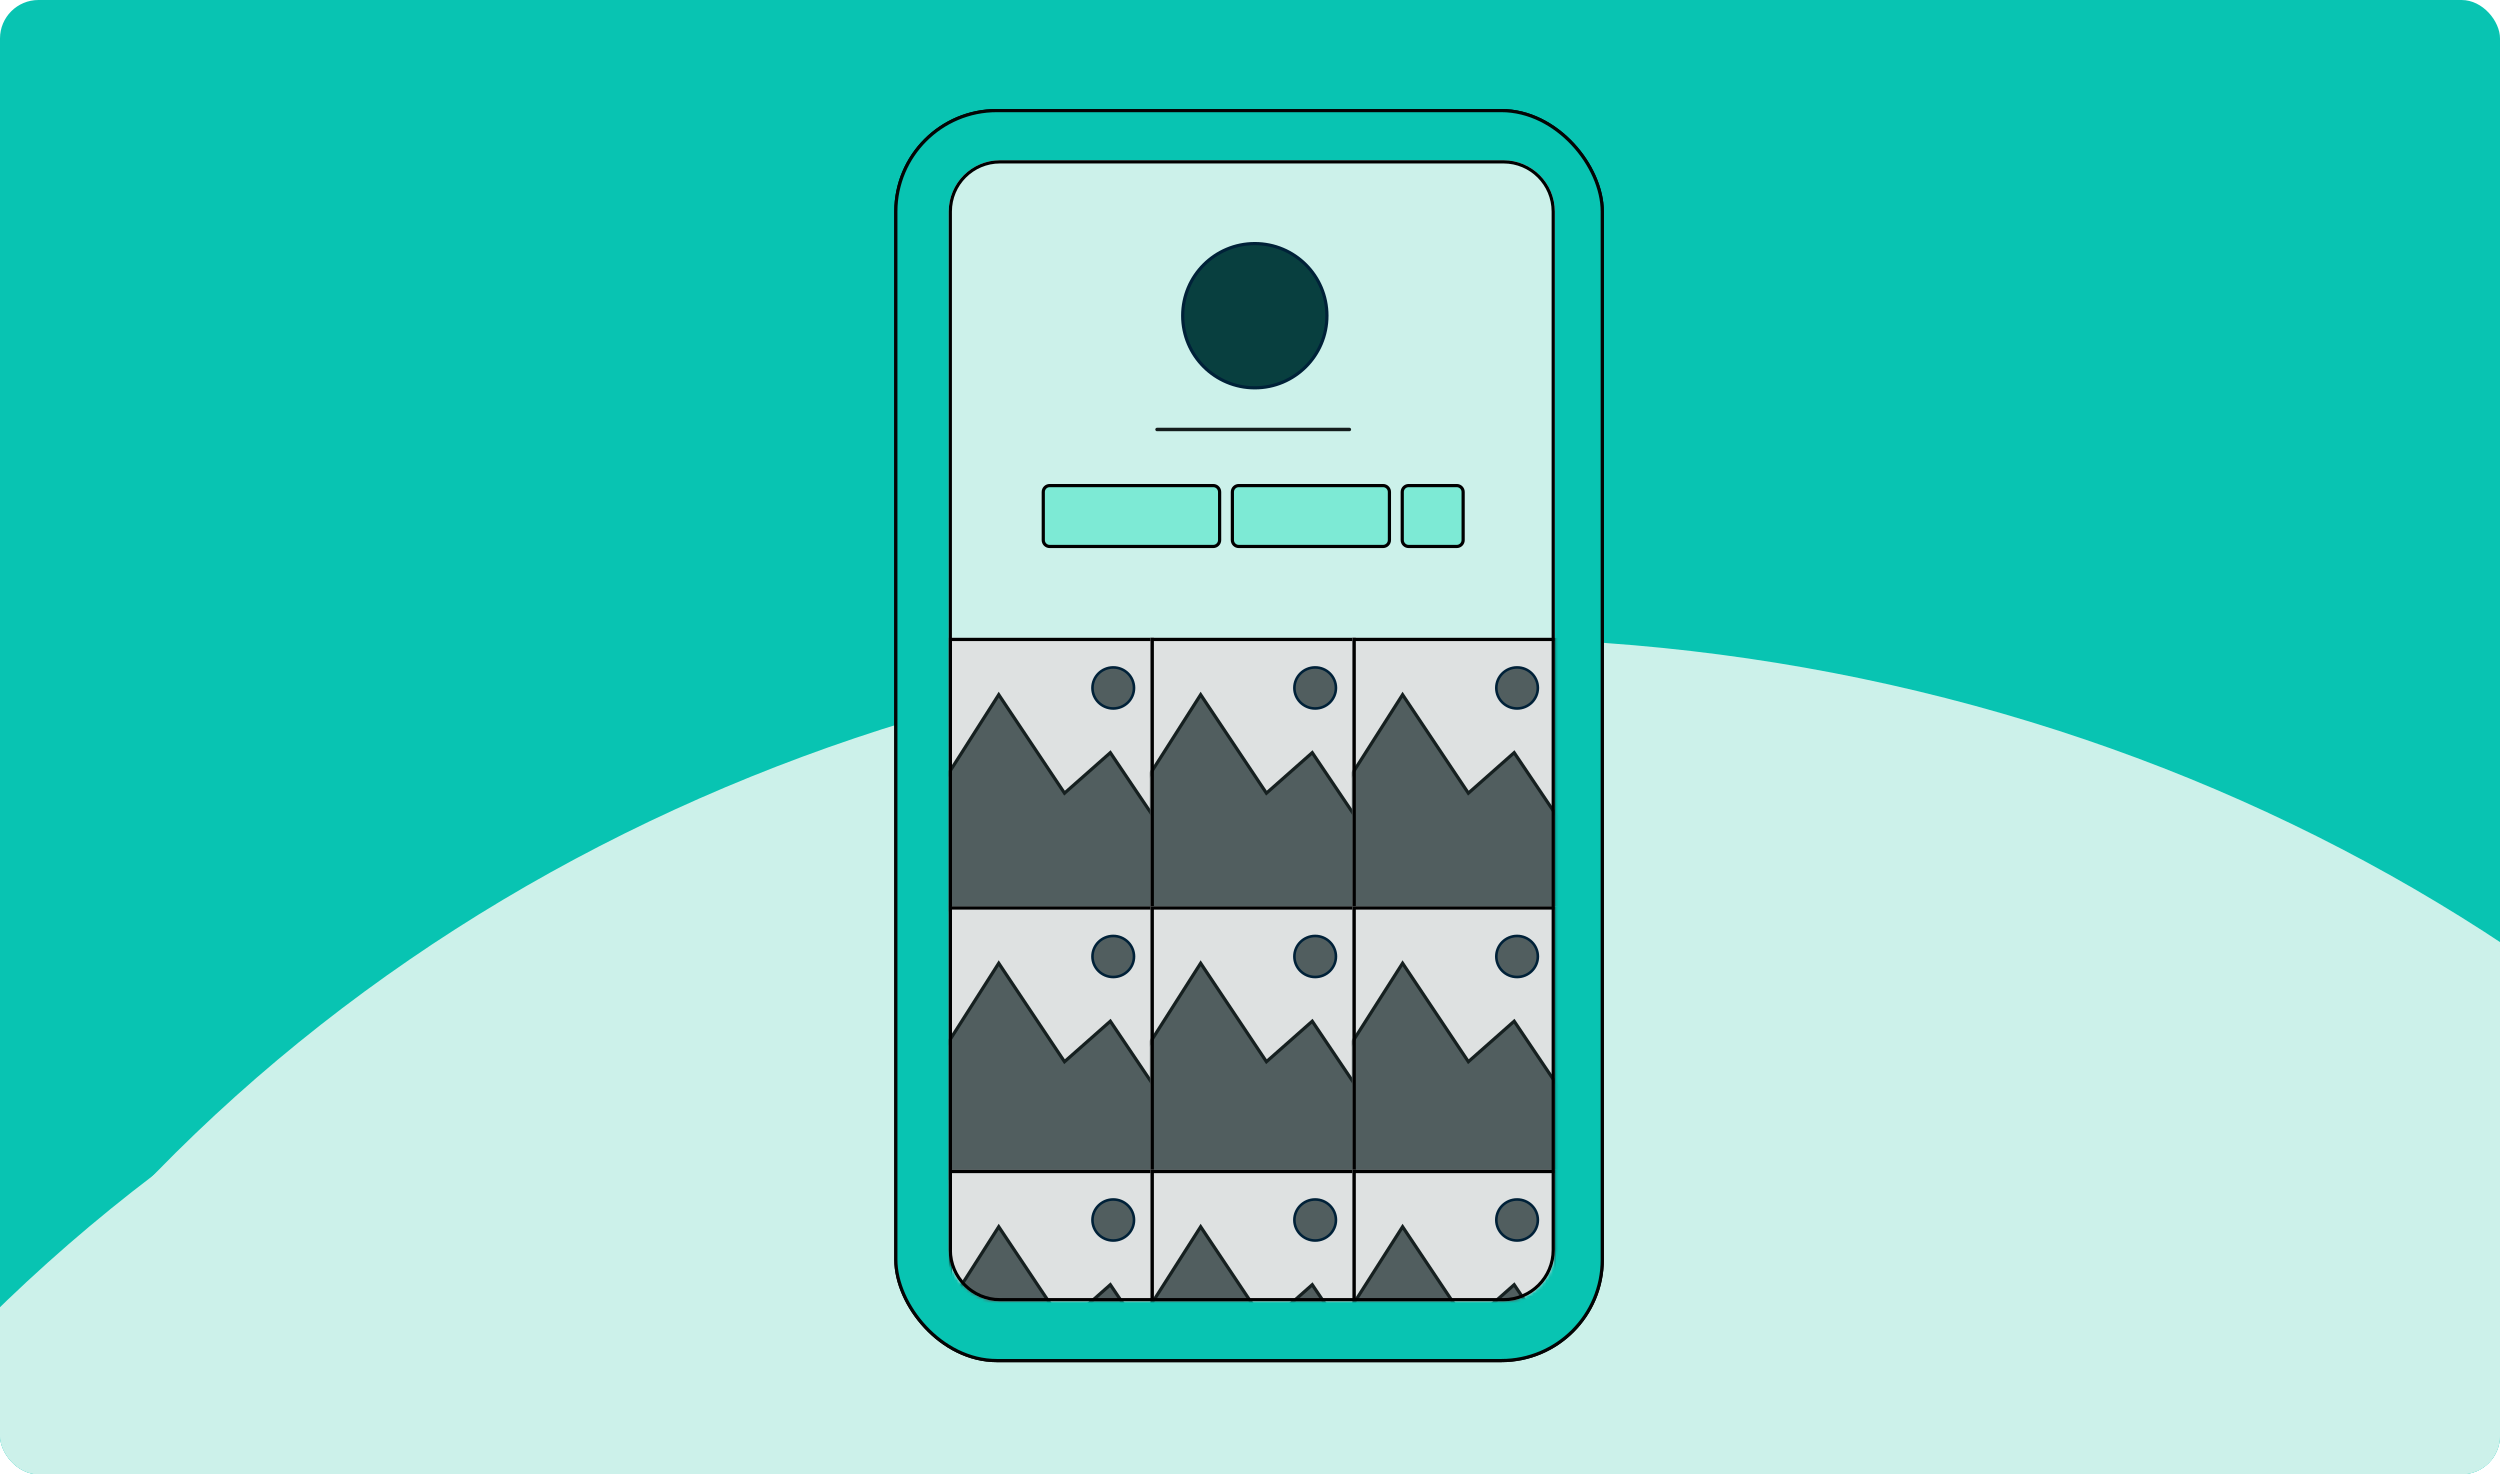 <svg xmlns="http://www.w3.org/2000/svg" width="780" height="460" viewBox="0 0 780 460" fill="none"><g clip-path="url(#clip0_53_9884)"><rect width="780" height="460" rx="12" fill="#08C4B2"></rect><g clip-path="url(#clip1_53_9884)"><g filter="url(#filter0_f_53_9884)"><ellipse cx="540.005" cy="491.314" rx="540.005" ry="491.314" transform="matrix(0.972 -0.234 0.286 0.958 -266.419 394.097)" fill="#CCF1EA"></ellipse></g><g filter="url(#filter1_f_53_9884)"><ellipse cx="540.005" cy="491.314" rx="540.005" ry="491.314" transform="matrix(0.972 -0.234 0.286 0.958 -207.746 342.14)" fill="#CCF1EA"></ellipse></g><path d="M292.459 63.46C292.459 54.623 299.623 47.459 308.459 47.459H464.893C473.73 47.459 480.893 54.623 480.893 63.46V68.995H292.459V63.46Z" fill="#486CBA" stroke="#040404"></path><path d="M459.358 126.198H313.322V205.565H459.358V126.198Z" fill="#C7DBF9" stroke="#162020" stroke-miterlimit="10"></path><path d="M422.426 157.098C426.809 157.098 430.363 153.545 430.363 149.162C430.363 144.778 426.809 141.225 422.426 141.225C418.042 141.225 414.489 144.778 414.489 149.162C414.489 153.545 418.042 157.098 422.426 157.098Z" fill="#CCF1EA" stroke="#002138" stroke-linecap="round" stroke-linejoin="round"></path><path d="M328.772 205.354L375.882 148.844L393.396 175.446L405.592 164.505L444.966 205.354H425.756H356.915H328.772Z" fill="#08C3B1" stroke="#162020" stroke-miterlimit="10"></path><path d="M386.406 177.622C392.871 177.622 398.112 172.388 398.112 165.931C398.112 159.475 392.871 154.241 386.406 154.241C379.941 154.241 374.699 159.475 374.699 165.931C374.699 172.388 379.941 177.622 386.406 177.622Z" fill="#FFBC00" stroke="#040404" stroke-miterlimit="10"></path><path d="M390.985 166.49C390.909 166.604 390.814 166.718 390.662 166.813C390.226 167.098 389.789 167.383 389.333 167.667C388.878 167.952 388.46 168.237 388.004 168.522C387.112 169.091 386.238 169.661 385.346 170.231C385.27 170.288 385.175 170.326 385.099 170.364C385.042 170.383 384.966 170.402 384.909 170.421C384.871 170.421 384.814 170.421 384.776 170.44C384.624 170.44 384.453 170.44 384.282 170.345C384.206 170.307 384.149 170.269 384.092 170.231C384.055 170.193 384.036 170.174 383.998 170.136C383.998 170.136 383.979 170.098 383.96 170.079C383.922 170.022 383.903 169.965 383.884 169.908C383.846 169.775 383.827 169.623 383.827 169.452C383.827 167.819 383.827 166.186 383.827 164.553C383.827 164.249 383.827 163.946 383.827 163.661C383.827 163.357 383.827 163.053 383.827 162.768C383.827 162.389 383.922 162.047 384.339 161.876C384.472 161.819 384.624 161.781 384.757 161.781C384.795 161.781 384.852 161.781 384.89 161.781C384.909 161.781 384.928 161.781 384.947 161.781C385.099 161.819 385.251 161.876 385.403 161.971C386.105 162.427 386.827 162.901 387.548 163.357C388.27 163.813 388.973 164.268 389.694 164.724C389.751 164.762 389.827 164.8 389.884 164.819C390.017 164.914 390.15 164.99 390.283 165.085C390.416 165.18 390.549 165.275 390.681 165.37C390.719 165.389 390.757 165.427 390.776 165.446C391.118 165.75 391.175 166.129 390.985 166.471V166.49Z" fill="white" stroke="#162020" stroke-linecap="round" stroke-linejoin="round"></path><path d="M459.253 204.936H313.322V230.316H459.253V204.936Z" fill="#F3F4F4" stroke="#162020" stroke-miterlimit="10"></path><path d="M318.898 221.236H365.927" stroke="#141D1D" stroke-miterlimit="10" stroke-linecap="round" stroke-linejoin="round"></path><path d="M318.898 214.358H381.817" stroke="#141D1D" stroke-miterlimit="10" stroke-linecap="round" stroke-linejoin="round"></path><rect x="418.133" y="212.166" width="35.341" height="10.441" rx="1.5" fill="#F3F4F4" stroke="black"></rect><rect x="422.344" y="216.377" width="26.919" height="2.019" fill="#DEE1E1"></rect><rect x="279.5" y="34.5" width="220.41" height="390" rx="31.5" fill="#931847" stroke="#040404"></rect><path d="M311.151 50.651H468.258C476.819 50.651 483.758 57.591 483.758 66.151V389.484C483.758 398.044 476.818 404.984 468.258 404.984H311.151C302.591 404.984 295.651 398.044 295.651 389.484V66.151C295.651 57.591 302.591 50.651 311.151 50.651Z" fill="#FCDCCC" stroke="black" stroke-miterlimit="10"></path><mask id="mask0_53_9884" style="mask-type:alpha" maskUnits="userSpaceOnUse" x="295" y="110" width="190" height="299"><path d="M468.258 110.046H311.151C302.315 110.046 295.151 117.21 295.151 126.046V392.849C295.151 401.685 302.315 408.849 311.151 408.849H468.258C477.095 408.849 484.258 401.685 484.258 392.849V126.046C484.258 117.21 477.095 110.046 468.258 110.046Z" fill="#C7DBF9"></path></mask><g mask="url(#mask0_53_9884)"><path d="M445.966 162.673C456.41 162.673 464.876 154.207 464.876 143.763C464.876 133.319 456.41 124.852 445.966 124.852C435.522 124.852 427.055 133.319 427.055 143.763C427.055 154.207 435.522 162.673 445.966 162.673Z" fill="#DD9903" stroke="#002138" stroke-linecap="round" stroke-linejoin="round"></path><path d="M167.286 422.308L339.182 149.079L403.089 246.02L447.591 206.152L591.262 422.308H521.167H395.57H269.973H167.286Z" fill="#FFB180" stroke="#162020" stroke-miterlimit="10"></path></g><path d="M305.919 381.256H425.709" stroke="#141D1D" stroke-miterlimit="10" stroke-linecap="round" stroke-linejoin="round"></path><path d="M305.919 392.697H362.449" stroke="#141D1D" stroke-miterlimit="10" stroke-linecap="round" stroke-linejoin="round"></path><path d="M316.687 370.489C322.634 370.489 327.454 365.668 327.454 359.721C327.454 353.774 322.634 348.954 316.687 348.954C310.74 348.954 305.919 353.774 305.919 359.721C305.919 365.668 310.74 370.489 316.687 370.489Z" fill="#931847" stroke="#132020" stroke-miterlimit="10"></path><path d="M334.857 359.721H362.208" stroke="#141D1D" stroke-miterlimit="10" stroke-linecap="round" stroke-linejoin="round"></path><rect x="370.352" y="354.164" width="35.341" height="10.441" rx="5.22" fill="#CE3665" stroke="black"></rect><rect x="452.455" y="371.662" width="20.535" height="20.535" rx="5.5" fill="#931847" stroke="#040404"></rect><g filter="url(#filter2_d_53_9884)"><mask id="path-27-inside-1_53_9884" fill="white"><path d="M462.098 356.962C460.042 356.588 457.658 358.053 456.723 358.832C456.162 353.223 460.073 351.82 462.098 351.82V348.548L468.409 354.158L462.098 360.001V356.962Z"></path></mask><path d="M462.098 356.962C460.042 356.588 457.658 358.053 456.723 358.832C456.162 353.223 460.073 351.82 462.098 351.82V348.548L468.409 354.158L462.098 360.001V356.962Z" fill="white"></path><path d="M456.723 358.832L455.728 358.932L455.915 360.807L457.363 359.6L456.723 358.832ZM462.098 356.962H463.098V356.128L462.277 355.978L462.098 356.962ZM462.098 360.001H461.098C461.098 360.398 461.334 360.758 461.698 360.917C462.062 361.076 462.486 361.005 462.778 360.735L462.098 360.001ZM468.409 354.158L469.088 354.891L469.897 354.142L469.073 353.41L468.409 354.158ZM462.098 348.548L462.763 347.801L461.098 346.321V348.548H462.098ZM462.098 351.82V352.82H463.098V351.82H462.098ZM457.363 359.6C457.763 359.267 458.511 358.759 459.385 358.384C460.272 358.002 461.168 357.81 461.92 357.946L462.277 355.978C460.972 355.741 459.648 356.094 458.595 356.546C457.528 357.004 456.617 357.618 456.082 358.064L457.363 359.6ZM461.098 356.962V360.001H463.098V356.962H461.098ZM462.778 360.735L469.088 354.891L467.73 353.424L461.419 359.267L462.778 360.735ZM469.073 353.41L462.763 347.801L461.434 349.296L467.745 354.905L469.073 353.41ZM461.098 348.548V351.82H463.098V348.548H461.098ZM462.098 350.82C460.897 350.82 459.154 351.227 457.769 352.482C456.337 353.779 455.421 355.863 455.728 358.932L457.718 358.733C457.464 356.192 458.222 354.77 459.112 353.964C460.049 353.115 461.274 352.82 462.098 352.82V350.82Z" fill="white" mask="url(#path-27-inside-1_53_9884)"></path><path d="M457.135 325.925C457.135 325.373 457.583 324.925 458.135 324.925H468.289C468.842 324.925 469.289 325.373 469.289 325.925V335.209H458.135C457.583 335.209 457.135 334.762 457.135 334.209V325.925Z" fill="white"></path><path d="M469.289 337.78L466.718 335.209H469.289V337.78Z" fill="white"></path><path d="M469.289 335.209V325.925C469.289 325.373 468.842 324.925 468.289 324.925H458.135C457.583 324.925 457.135 325.373 457.135 325.925V334.209C457.135 334.762 457.583 335.209 458.135 335.209H469.289ZM469.289 335.209V337.78L466.718 335.209H469.289Z" stroke="white" stroke-linejoin="round"></path><path d="M465.783 302.701C465.783 304.805 466.017 309.479 465.783 310.18C465.55 310.881 463.68 314.294 462.979 314.154C461.81 313.92 461.81 313.686 461.576 312.751C461.576 311.983 462.277 309.947 462.277 309.947H457.837C457.837 309.947 457.135 309.245 457.135 308.544C457.135 307.932 457.837 307.142 457.837 307.142C457.837 307.142 457.356 306.465 457.369 305.973C457.387 305.315 457.603 304.571 458.07 304.337C457.837 303.402 458.07 303.168 458.304 302.701C459.005 302.513 462.979 302.701 465.783 302.701Z" fill="white" stroke="black" stroke-linejoin="round"></path><path d="M466.719 302.701H468.361C468.745 302.701 469.056 303.012 469.056 303.396V308.551C469.056 308.934 468.745 309.245 468.361 309.245H466.719V302.701Z" fill="white"></path><path d="M460.408 291.767C460.408 289.663 460.174 284.989 460.408 284.287C460.641 283.586 462.511 280.174 463.212 280.314C464.381 280.548 464.381 280.781 464.615 281.716C464.615 282.484 463.914 284.521 463.914 284.521H468.354C468.354 284.521 469.056 285.222 469.056 285.923C469.056 286.536 468.354 287.326 468.354 287.326C468.354 287.326 468.836 288.003 468.822 288.494C468.804 289.152 468.588 289.897 468.121 290.131C468.354 291.065 468.121 291.299 467.887 291.767C467.186 291.954 463.212 291.767 460.408 291.767Z" fill="white" stroke="black" stroke-linejoin="round"></path><path d="M459.473 291.767H457.83C457.447 291.767 457.136 291.456 457.136 291.072V285.917C457.136 285.533 457.447 285.222 457.83 285.222H459.473V291.767Z" fill="white"></path></g><path d="M311.151 50.651H468.258C476.819 50.651 483.758 57.591 483.758 66.151V392.848C483.758 401.409 476.818 408.348 468.258 408.348H311.151C302.591 408.348 295.651 401.409 295.651 392.848V66.151C295.651 57.591 302.591 50.651 311.151 50.651Z" stroke="black" stroke-miterlimit="10"></path><rect x="279.5" y="34.5" width="220.41" height="390" rx="31.5" fill="#08C4B2" stroke="#040404"></rect><path d="M469.107 50H312C303.163 50 296 57.163 296 66V389.999C296 398.835 303.163 405.999 312 405.999H469.107C477.943 405.999 485.107 398.835 485.107 389.999V66C485.107 57.163 477.943 50 469.107 50Z" fill="#CCF1EA"></path><mask id="mask1_53_9884" style="mask-type:alpha" maskUnits="userSpaceOnUse" x="296" y="50" width="190" height="356"><path d="M469.107 50H312C303.163 50 296 57.163 296 66V389.999C296 398.835 303.163 405.999 312 405.999H469.107C477.943 405.999 485.107 398.835 485.107 389.999V66C485.107 57.163 477.943 50 469.107 50Z" fill="#7DEAD5"></path></mask><g mask="url(#mask1_53_9884)"><path d="M391.5 121C403.926 121 414 110.926 414 98.5C414 86.074 403.926 76 391.5 76C379.074 76 369 86.074 369 98.5C369 110.926 379.074 121 391.5 121Z" fill="#083F3F" stroke="#002138" stroke-linecap="round" stroke-linejoin="round"></path><path d="M361 134H421" stroke="#141D1D" stroke-width="1.087" stroke-miterlimit="10" stroke-linecap="round" stroke-linejoin="round"></path><path d="M325.5 153.49C325.5 152.391 326.391 151.5 327.49 151.5H378.531C379.63 151.5 380.52 152.391 380.52 153.49V168.51C380.52 169.609 379.63 170.5 378.531 170.5H327.49C326.391 170.5 325.5 169.609 325.5 168.51V153.49Z" fill="#7DEAD5" stroke="black"></path><path d="M384.5 153.49C384.5 152.391 385.391 151.5 386.49 151.5H431.51C432.609 151.5 433.5 152.391 433.5 153.49V168.51C433.5 169.609 432.609 170.5 431.51 170.5H386.49C385.391 170.5 384.5 169.609 384.5 168.51V153.49Z" fill="#7DEAD5" stroke="black"></path><path d="M437.5 153.49C437.5 152.391 438.391 151.5 439.49 151.5H454.51C455.609 151.5 456.5 152.391 456.5 153.49V168.51C456.5 169.609 455.609 170.5 454.51 170.5H439.49C438.391 170.5 437.5 169.609 437.5 168.51V153.49Z" fill="#7DEAD5" stroke="black"></path><path d="M360.011 199H296V284.348H360.011V199Z" fill="#DEE1E1"></path><mask id="mask2_53_9884" style="mask-type:alpha" maskUnits="userSpaceOnUse" x="296" y="205" width="65" height="80"><path d="M360.011 205.369H296V284.573H360.011V205.369Z" fill="#C7DBF9"></path></mask><g mask="url(#mask2_53_9884)"><path d="M347.33 221.043C350.909 221.043 353.81 218.176 353.81 214.639C353.81 211.102 350.909 208.235 347.33 208.235C343.75 208.235 340.849 211.102 340.849 214.639C340.849 218.176 343.75 221.043 347.33 221.043Z" fill="#515E5F" stroke="#002138" stroke-width="0.818" stroke-linecap="round" stroke-linejoin="round"></path><path d="M256.402 303.33L311.606 216.743L332.129 247.464L346.421 234.83L392.56 303.33H370.05H329.715H289.38H256.402Z" fill="#515E5F" stroke="#162020" stroke-width="1.016" stroke-miterlimit="10"></path></g><path d="M296.508 283.84V199.508H359.503V283.84H296.508Z" stroke="black" stroke-width="1.016" stroke-miterlimit="10"></path><path d="M423.011 199H359V284.348H423.011V199Z" fill="#DEE1E1"></path><mask id="mask3_53_9884" style="mask-type:alpha" maskUnits="userSpaceOnUse" x="359" y="205" width="65" height="80"><path d="M423.011 205.369H359V284.573H423.011V205.369Z" fill="#C7DBF9"></path></mask><g mask="url(#mask3_53_9884)"><path d="M410.33 221.043C413.909 221.043 416.81 218.176 416.81 214.639C416.81 211.102 413.909 208.235 410.33 208.235C406.75 208.235 403.849 211.102 403.849 214.639C403.849 218.176 406.75 221.043 410.33 221.043Z" fill="#515E5F" stroke="#002138" stroke-width="0.818" stroke-linecap="round" stroke-linejoin="round"></path><path d="M319.402 303.33L374.606 216.743L395.129 247.464L409.421 234.83L455.56 303.33H433.05H392.715H352.38H319.402Z" fill="#515E5F" stroke="#162020" stroke-width="1.016" stroke-miterlimit="10"></path></g><path d="M359.508 283.84V199.508H422.503V283.84H359.508Z" stroke="black" stroke-width="1.016" stroke-miterlimit="10"></path><path d="M486.011 199H422V284.348H486.011V199Z" fill="#DEE1E1"></path><mask id="mask4_53_9884" style="mask-type:alpha" maskUnits="userSpaceOnUse" x="422" y="205" width="65" height="80"><path d="M486.011 205.369H422V284.573H486.011V205.369Z" fill="#C7DBF9"></path></mask><g mask="url(#mask4_53_9884)"><path d="M473.33 221.043C476.909 221.043 479.81 218.176 479.81 214.639C479.81 211.102 476.909 208.235 473.33 208.235C469.75 208.235 466.849 211.102 466.849 214.639C466.849 218.176 469.75 221.043 473.33 221.043Z" fill="#515E5F" stroke="#002138" stroke-width="0.818" stroke-linecap="round" stroke-linejoin="round"></path><path d="M382.402 303.33L437.606 216.743L458.129 247.464L472.421 234.83L518.56 303.33H496.05H455.715H415.38H382.402Z" fill="#515E5F" stroke="#162020" stroke-width="1.016" stroke-miterlimit="10"></path></g><path d="M422.508 283.84V199.508H485.503V283.84H422.508Z" stroke="black" stroke-width="1.016" stroke-miterlimit="10"></path><path d="M360.011 282.786H296V368.134H360.011V282.786Z" fill="#DEE1E1"></path><mask id="mask5_53_9884" style="mask-type:alpha" maskUnits="userSpaceOnUse" x="296" y="289" width="65" height="80"><path d="M360.011 289.156H296V368.359H360.011V289.156Z" fill="#C7DBF9"></path></mask><g mask="url(#mask5_53_9884)"><path d="M347.33 304.829C350.909 304.829 353.81 301.962 353.81 298.425C353.81 294.888 350.909 292.021 347.33 292.021C343.75 292.021 340.849 294.888 340.849 298.425C340.849 301.962 343.75 304.829 347.33 304.829Z" fill="#515E5F" stroke="#002138" stroke-width="0.818" stroke-linecap="round" stroke-linejoin="round"></path><path d="M256.402 387.117L311.606 300.53L332.129 331.25L346.421 318.616L392.56 387.117H370.05H329.715H289.38H256.402Z" fill="#515E5F" stroke="#162020" stroke-width="1.016" stroke-miterlimit="10"></path></g><path d="M296.508 367.626V283.294H359.503V367.626H296.508Z" stroke="black" stroke-width="1.016" stroke-miterlimit="10"></path><path d="M423.011 282.786H359V368.134H423.011V282.786Z" fill="#DEE1E1"></path><mask id="mask6_53_9884" style="mask-type:alpha" maskUnits="userSpaceOnUse" x="359" y="289" width="65" height="80"><path d="M423.011 289.156H359V368.359H423.011V289.156Z" fill="#C7DBF9"></path></mask><g mask="url(#mask6_53_9884)"><path d="M410.33 304.829C413.909 304.829 416.81 301.962 416.81 298.425C416.81 294.888 413.909 292.021 410.33 292.021C406.75 292.021 403.849 294.888 403.849 298.425C403.849 301.962 406.75 304.829 410.33 304.829Z" fill="#515E5F" stroke="#002138" stroke-width="0.818" stroke-linecap="round" stroke-linejoin="round"></path><path d="M319.402 387.117L374.606 300.53L395.129 331.25L409.421 318.616L455.56 387.117H433.05H392.715H352.38H319.402Z" fill="#515E5F" stroke="#162020" stroke-width="1.016" stroke-miterlimit="10"></path></g><path d="M359.508 367.626V283.294H422.503V367.626H359.508Z" stroke="black" stroke-width="1.016" stroke-miterlimit="10"></path><path d="M486.011 282.786H422V368.134H486.011V282.786Z" fill="#DEE1E1"></path><mask id="mask7_53_9884" style="mask-type:alpha" maskUnits="userSpaceOnUse" x="422" y="289" width="65" height="80"><path d="M486.011 289.156H422V368.359H486.011V289.156Z" fill="#C7DBF9"></path></mask><g mask="url(#mask7_53_9884)"><path d="M473.33 304.829C476.909 304.829 479.81 301.962 479.81 298.425C479.81 294.888 476.909 292.021 473.33 292.021C469.75 292.021 466.849 294.888 466.849 298.425C466.849 301.962 469.75 304.829 473.33 304.829Z" fill="#515E5F" stroke="#002138" stroke-width="0.818" stroke-linecap="round" stroke-linejoin="round"></path><path d="M382.402 387.117L437.606 300.53L458.129 331.25L472.421 318.616L518.56 387.117H496.05H455.715H415.38H382.402Z" fill="#515E5F" stroke="#162020" stroke-width="1.016" stroke-miterlimit="10"></path></g><path d="M422.508 367.626V283.294H485.503V367.626H422.508Z" stroke="black" stroke-width="1.016" stroke-miterlimit="10"></path><path d="M360.011 365H296V450.348H360.011V365Z" fill="#DEE1E1"></path><mask id="mask8_53_9884" style="mask-type:alpha" maskUnits="userSpaceOnUse" x="296" y="371" width="65" height="80"><path d="M360.011 371.369H296V450.573H360.011V371.369Z" fill="#C7DBF9"></path></mask><g mask="url(#mask8_53_9884)"><path d="M347.33 387.043C350.909 387.043 353.81 384.176 353.81 380.639C353.81 377.102 350.909 374.235 347.33 374.235C343.75 374.235 340.849 377.102 340.849 380.639C340.849 384.176 343.75 387.043 347.33 387.043Z" fill="#515E5F" stroke="#002138" stroke-width="0.818" stroke-linecap="round" stroke-linejoin="round"></path><path d="M256.402 469.33L311.606 382.743L332.129 413.464L346.421 400.83L392.56 469.33H370.05H329.715H289.38H256.402Z" fill="#515E5F" stroke="#162020" stroke-width="1.016" stroke-miterlimit="10"></path></g><path d="M296.508 449.84V365.508H359.503V449.84H296.508Z" stroke="black" stroke-width="1.016" stroke-miterlimit="10"></path><path d="M423.011 365H359V450.348H423.011V365Z" fill="#DEE1E1"></path><mask id="mask9_53_9884" style="mask-type:alpha" maskUnits="userSpaceOnUse" x="359" y="371" width="65" height="80"><path d="M423.011 371.369H359V450.573H423.011V371.369Z" fill="#C7DBF9"></path></mask><g mask="url(#mask9_53_9884)"><path d="M410.33 387.043C413.909 387.043 416.81 384.176 416.81 380.639C416.81 377.102 413.909 374.235 410.33 374.235C406.75 374.235 403.849 377.102 403.849 380.639C403.849 384.176 406.75 387.043 410.33 387.043Z" fill="#515E5F" stroke="#002138" stroke-width="0.818" stroke-linecap="round" stroke-linejoin="round"></path><path d="M319.402 469.33L374.606 382.743L395.129 413.464L409.421 400.83L455.56 469.33H433.05H392.715H352.38H319.402Z" fill="#515E5F" stroke="#162020" stroke-width="1.016" stroke-miterlimit="10"></path></g><path d="M359.508 449.84V365.508H422.503V449.84H359.508Z" stroke="black" stroke-width="1.016" stroke-miterlimit="10"></path><path d="M486.011 365H422V450.348H486.011V365Z" fill="#DEE1E1"></path><mask id="mask10_53_9884" style="mask-type:alpha" maskUnits="userSpaceOnUse" x="422" y="371" width="65" height="80"><path d="M486.011 371.369H422V450.573H486.011V371.369Z" fill="#C7DBF9"></path></mask><g mask="url(#mask10_53_9884)"><path d="M473.33 387.043C476.909 387.043 479.81 384.176 479.81 380.639C479.81 377.102 476.909 374.235 473.33 374.235C469.75 374.235 466.849 377.102 466.849 380.639C466.849 384.176 469.75 387.043 473.33 387.043Z" fill="#515E5F" stroke="#002138" stroke-width="0.818" stroke-linecap="round" stroke-linejoin="round"></path><path d="M382.402 469.33L437.606 382.743L458.129 413.464L472.421 400.83L518.56 469.33H496.05H455.715H415.38H382.402Z" fill="#515E5F" stroke="#162020" stroke-width="1.016" stroke-miterlimit="10"></path></g><path d="M422.508 449.84V365.508H485.503V449.84H422.508Z" stroke="black" stroke-width="1.016" stroke-miterlimit="10"></path></g><path d="M312 50.5H469.107C477.667 50.5 484.607 57.44 484.607 66V389.999C484.607 398.559 477.667 405.499 469.107 405.499H312C303.44 405.499 296.5 398.559 296.5 389.999V66C296.5 57.44 303.44 50.5 312 50.5Z" stroke="black" stroke-miterlimit="10"></path></g></g><defs><filter id="filter0_f_53_9884" x="-611.366" y="-215.746" width="2021.41" height="1908.89" filterUnits="userSpaceOnUse" color-interpolation-filters="sRGB"><feFlood flood-opacity="0" result="BackgroundImageFix"></feFlood><feBlend mode="normal" in="SourceGraphic" in2="BackgroundImageFix" result="shape"></feBlend><feGaussianBlur stdDeviation="233.491" result="effect1_foregroundBlur_53_9884"></feGaussianBlur></filter><filter id="filter1_f_53_9884" x="-552.693" y="-267.702" width="2021.41" height="1908.89" filterUnits="userSpaceOnUse" color-interpolation-filters="sRGB"><feFlood flood-opacity="0" result="BackgroundImageFix"></feFlood><feBlend mode="normal" in="SourceGraphic" in2="BackgroundImageFix" result="shape"></feBlend><feGaussianBlur stdDeviation="233.491" result="effect1_foregroundBlur_53_9884"></feGaussianBlur></filter><filter id="filter2_d_53_9884" x="454.635" y="279.81" width="17.154" height="84.191" filterUnits="userSpaceOnUse" color-interpolation-filters="sRGB"><feFlood flood-opacity="0" result="BackgroundImageFix"></feFlood><feColorMatrix in="SourceAlpha" type="matrix" values="0 0 0 0 0 0 0 0 0 0 0 0 0 0 0 0 0 0 127 0" result="hardAlpha"></feColorMatrix><feOffset dy="2"></feOffset><feGaussianBlur stdDeviation="1"></feGaussianBlur><feComposite in2="hardAlpha" operator="out"></feComposite><feColorMatrix type="matrix" values="0 0 0 0 0 0 0 0 0 0 0 0 0 0 0 0 0 0 0.1 0"></feColorMatrix><feBlend mode="normal" in2="BackgroundImageFix" result="effect1_dropShadow_53_9884"></feBlend><feBlend mode="normal" in="SourceGraphic" in2="effect1_dropShadow_53_9884" result="shape"></feBlend></filter><clipPath id="clip0_53_9884"><rect width="780" height="460" rx="12" fill="white"></rect></clipPath><clipPath id="clip1_53_9884"><rect x="-263" y="-672" width="1306" height="1625" rx="73.125" fill="white"></rect></clipPath></defs></svg>